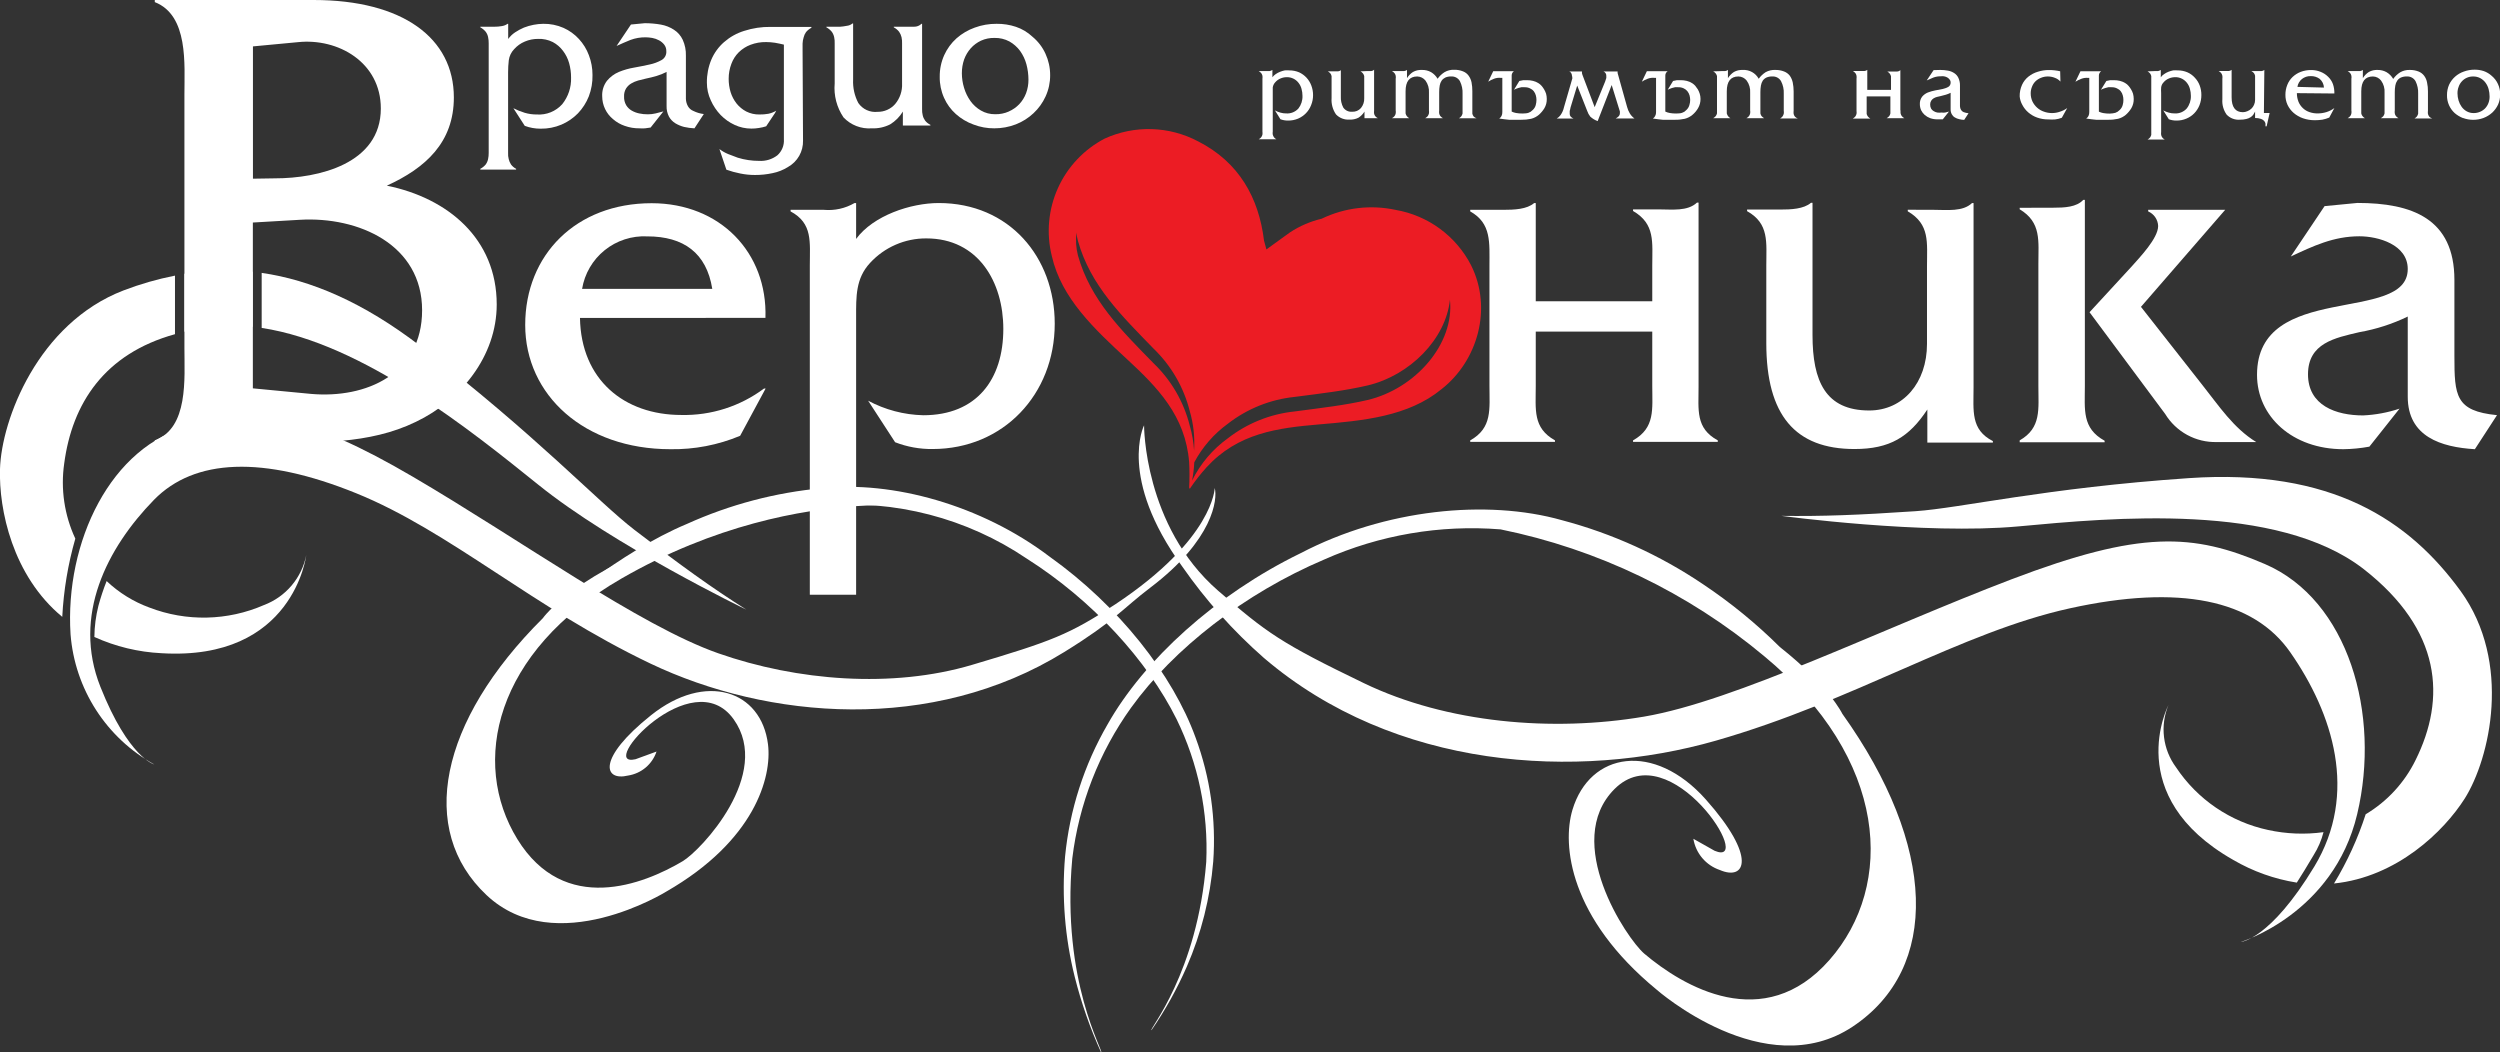 <svg width="3359" height="1414" viewBox="0 0 3359 1414" fill="none" xmlns="http://www.w3.org/2000/svg">
<rect x="0" y="0" width="3359" height="1414" fill="#333333" stroke="none"/>
<g clip-path="url(#clip0_1_346)">
<path d="M2308.02 591.695V593.71H2194.15V591.695C2224.13 574.867 2219.98 549.744 2219.98 518.341V445.579H2063.44V518.933C2063.44 550.455 2059.29 574.867 2089.27 591.695V593.71H1975.39V591.695C2005.38 574.867 2001.23 549.744 2001.23 518.341V357.411C2001.23 325.889 2004.07 300.055 1975.39 284.057V281.923H2019.48C2034.76 281.923 2051.59 281.212 2061.31 272.799H2063.44V404.813H2219.98V357.411C2219.98 325.296 2224.13 300.884 2194.15 283.464V281.331H2228.98C2246.52 281.331 2267.38 284.175 2280.06 272.206H2282.19V519.407C2282.19 550.93 2277.93 575.341 2308.02 591.695Z" fill="white"/>
<path d="M2598.59 281.923C2616.12 281.923 2637.1 284.767 2649.66 272.798H2651.67V520.592C2651.67 552.114 2647.53 577.237 2677.63 592.643V594.657H2589.58V550.218C2565.17 587.191 2539.22 603.308 2491.7 603.308C2412.07 603.308 2373.2 557.921 2373.2 461.102V357.055C2373.2 325.533 2377.35 300.41 2347.37 283.7V281.567H2391.33C2406.73 281.567 2423.44 280.856 2433.28 272.442H2435.29V450.2C2435.29 512.296 2452.83 551.521 2511.49 551.521C2556.87 551.521 2589.11 514.429 2589.11 462.05V357.884C2589.11 325.77 2593.25 301.358 2563.27 283.937V281.804L2598.59 281.923Z" fill="white"/>
<path d="M2758.56 279.079C2773.97 279.079 2790.08 278.368 2799.09 268.532H2801.22V518.814C2801.22 550.218 2797.07 575.341 2827.76 592.169V594.184H2713.65V591.695C2743.04 574.867 2738.77 549.744 2738.77 518.34V354.685C2738.77 323.874 2743.04 298.751 2713.65 281.212V279.198L2758.56 279.079ZM2807.5 419.507L2864.14 358.003C2874.57 346.153 2899.69 320.319 2899.69 303.61C2899.53 299.421 2898.18 295.364 2895.81 291.905C2893.45 288.446 2890.15 285.725 2886.3 284.056V281.923H2989.75L2876.59 412.279L2959.54 517.866C2981.22 545.122 3000.77 575.104 3031.47 593.947H2978.38C2964.55 594.292 2950.88 590.991 2938.73 584.376C2926.58 577.761 2916.39 568.065 2909.17 556.262L2807.5 419.507Z" fill="white"/>
<path d="M3325.23 603.545C3279.84 600.82 3235.05 586.718 3235.05 533.035V425.314C3214.48 435.282 3192.62 442.341 3170.11 446.289C3137.29 453.992 3101.03 460.984 3101.03 502.935C3101.03 544.885 3138.71 558.158 3175.09 558.158C3191.75 557.405 3208.22 554.334 3224.03 549.033L3183.5 600.109C3171.97 602.244 3160.27 603.394 3148.54 603.545C3080.05 603.545 3032.53 559.58 3032.53 503.646C3032.53 377.201 3235.05 435.861 3235.05 361.44C3235.05 328.614 3195.35 317.475 3170.11 317.475C3135.27 317.475 3107.9 330.629 3077.92 344.612L3123.3 276.946L3167.39 272.68C3240.74 272.68 3297.74 293.655 3297.74 376.134V478.167C3297.74 531.968 3299.16 552.233 3354.97 557.802L3325.23 603.545Z" fill="white"/>
<path d="M1632.1 655.687C1636.13 670.619 1630.32 725.25 1545.83 789.361C1508.27 817.802 1498.43 833.8 1430.06 875.988C1252.31 985.96 1031.31 966.644 873.819 891.512C716.332 816.38 604.35 713.755 478.74 662.798C353.13 611.84 261.292 616.107 207.019 671.448C143.859 736.152 96.933 827.164 134.853 922.679C172.773 1018.19 207.256 1027.08 207.256 1027.08C175.537 1009.53 148.663 984.384 129.039 953.901C109.414 923.419 97.65 888.547 94.8 852.405C86.86 728.331 148.954 598.568 255.723 572.141C347.797 549.389 410.958 556.38 555.054 640.756C699.15 725.131 859.243 840.673 965.064 877.765C1070.88 914.857 1198.86 925.167 1306.11 893.29C1413.35 861.412 1436.46 852.761 1498.79 811.758C1630.8 724.065 1632.1 655.687 1632.1 655.687Z" fill="white"/>
<path d="M1537.18 571.431C1537.18 571.431 1501.63 641.704 1588.37 761.038C1619.83 806.299 1656.68 847.565 1698.1 883.928C1873.84 1034.19 2119.02 1048.65 2305.65 995.086C2492.29 941.521 2634.14 849.68 2781.08 817.328C2928.02 784.976 3028.03 805.478 3077.33 876.581C3134.56 958.705 3168.93 1066.19 3109.44 1164.43C3049.95 1262.67 3010.73 1265.63 3010.73 1265.63C3010.73 1265.63 3135.27 1228.07 3167.15 1093.8C3199.02 959.534 3155.3 806.07 3043.08 757.839C2946.5 716.244 2875.99 712.333 2702.39 778.459C2528.79 844.584 2331.72 941.996 2208.96 962.852C2086.19 983.709 1944.11 971.74 1832.37 917.82C1720.62 863.901 1702.02 850.273 1636.48 793.509C1536.59 706.526 1537.18 571.431 1537.18 571.431Z" fill="white"/>
<path d="M2913.56 947.21C2913.56 947.21 2849.57 1069.63 3000.66 1155.42C3026.96 1170.78 3055.89 1181.11 3085.98 1185.88C3091.43 1177.35 3100.91 1162.18 3108.61 1148.9C3114.6 1139.38 3119.08 1128.99 3121.88 1118.09C3097.06 1121.51 3071.82 1120.51 3047.35 1115.13C2996.74 1104.3 2952.38 1074.1 2923.75 1030.99C2914.94 1019.1 2909.37 1005.13 2907.59 990.447C2905.8 975.761 2907.86 960.862 2913.56 947.21ZM3306.15 794.22C3237.18 699.416 3133.61 629.261 2940.93 642.415C2748.25 655.569 2634.25 682.707 2573.58 686.854C2496.32 692.069 2448.09 693.846 2393.58 693.135C2393.58 693.135 2585.91 718.969 2712.23 707.237C2838.55 695.505 3059.67 674.648 3175.8 764.593C3280.79 846.599 3286.83 938.44 3245.48 1021.39C3230.67 1051.59 3207.41 1076.82 3178.52 1094.04C3168 1126.59 3153.72 1157.81 3135.98 1187.06C3220.47 1178.41 3283.52 1117.15 3311.6 1072.94C3345.49 1019.14 3375.47 890.09 3306.15 794.22Z" fill="white"/>
<path d="M2475.35 959.06C2475.35 959.06 2457.57 921.612 2391.45 869.352C2359.85 837.958 2325.28 809.701 2288.23 784.976C2230.3 745.882 2166.21 716.799 2098.63 698.942C1997.67 670.382 1860.81 684.128 1747.76 743.144C1633.4 798.723 1536.94 886.772 1488.12 973.28C1456.57 1027.76 1437.09 1088.38 1431.01 1151.04C1426.44 1205.1 1430.8 1259.56 1443.92 1312.2C1452.69 1347.17 1464.59 1381.28 1479.47 1414.12C1484.21 1414.12 1425.55 1319.31 1440.72 1153.41C1449.62 1080.44 1476.72 1010.88 1519.53 951.12C1577 871.248 1672.63 797.064 1779.16 751.795C1853.54 718.729 1935.02 704.796 2016.16 711.266C2146.37 737.757 2267.96 796.193 2370 881.321C2537.68 1019.85 2546.21 1189.43 2458.04 1289.81C2369.88 1390.18 2261.22 1325.36 2209.19 1281.27C2185.49 1261.01 2098.52 1131.01 2169.26 1060.14C2244.63 984.775 2359.93 1166.8 2303.76 1143.1L2275.2 1126.98C2276.76 1136.54 2280.89 1145.5 2287.15 1152.89C2293.41 1160.28 2301.57 1165.83 2310.75 1168.93C2345 1183.75 2361.35 1152.1 2291.91 1074.13C2222.47 996.152 2136.08 1010.25 2112.74 1088.11C2098.63 1135.51 2108.59 1233.28 2225.9 1329.74C2225.9 1329.74 2371.3 1457.85 2489.21 1379.4C2607.12 1300.95 2602.38 1136.82 2475.35 959.06Z" fill="white"/>
<path d="M882.114 1009.78C879.325 1018.14 874.289 1025.57 867.559 1031.25C860.828 1036.94 852.663 1040.66 843.957 1042.01C811.132 1049.95 801.534 1019.38 874.767 960.956C948 902.533 1022.89 927.419 1031.9 1000.18C1037.35 1044.26 1013.89 1129.83 895.149 1197.97C895.149 1197.97 746.787 1290.16 653.764 1202.71C560.742 1115.25 589.893 969.37 729.249 830.719C729.249 830.719 773.805 766.845 935.32 713.399C1030.12 682.233 1137.6 661.968 1201.83 675.596C1302.79 696.927 1087.12 631.986 834.477 777.629C664.666 875.632 631.842 1024.59 695.121 1127.46C758.4 1230.32 864.694 1188.37 917.308 1157.08C941.719 1142.62 1038.18 1040.12 985.801 966.526C930.106 888.194 800.586 1032.53 853.911 1020.09L882.114 1009.78Z" fill="white"/>
<path fill-rule="evenodd" clip-rule="evenodd" d="M739.203 823.017C739.203 823.965 837.202 767.912 937.927 725.013C991.117 701.089 1047.74 685.692 1105.72 679.389C1202.42 671.042 1299.05 696.141 1379.46 750.492C1467.5 806.307 1541.33 886.891 1580.91 966.407C1609.99 1025.95 1623.68 1091.83 1620.72 1158.03C1608.87 1308.18 1542.87 1384.02 1547.14 1384.14C1565.6 1357.3 1581.47 1328.77 1594.54 1298.93C1614.03 1254.11 1626.04 1206.39 1630.09 1157.67C1634.16 1101.08 1626.08 1044.27 1606.39 991.057C1575.93 906.918 1503.41 814.247 1410.03 747.766C1318.43 678.322 1198.75 645.733 1104.78 655.925C1041.94 661.707 980.5 677.927 922.996 703.919C831.277 742.196 739.084 823.609 739.203 823.017Z" fill="white"/>
<path d="M247.783 127.274C247.783 86.39 253.471 20.62 207.967 2.844V0H421.267C541.071 0 609.801 51.076 609.801 130.948C609.801 191.385 571.762 225.752 519.741 249.453C601.506 266.043 667.392 320.556 667.392 409.079C667.392 478.641 619.044 538.012 558.727 566.809C495.685 597.501 424.111 594.657 356.329 594.657H207.967V591.695C253.471 574.986 247.783 508.741 247.783 467.265V127.274ZM369.483 239.617C428.022 239.617 511.683 220.064 511.683 145.761C511.683 83.546 454.092 50.957 400.293 56.645L339.858 62.334V240.091L369.483 239.617ZM417.831 529.243C492.012 535.761 567.141 502.342 567.141 416.9C567.141 328.732 481.821 290.692 402.9 295.314L339.739 298.988V521.777L417.831 529.243Z" fill="white"/>
<path d="M779.256 427.21C780.678 510.163 838.506 557.565 915.531 557.565C955.472 558.434 994.556 545.92 1026.57 522.014H1028.7L994.452 585.532C964.749 597.958 932.792 604.091 900.6 603.545C785.299 603.545 705.667 530.902 705.667 436.572C705.667 342.242 774.16 273.035 875.478 273.035C967.671 273.035 1031.31 339.516 1028.46 427.091L779.256 427.21ZM957.006 388.103C949.303 339.872 918.493 317.593 869.671 317.593C848.967 316.555 828.603 323.166 812.456 336.168C796.309 349.169 785.505 367.653 782.1 388.103H957.006Z" fill="white"/>
<path d="M1088.07 799.078V356.699C1088.07 325.177 1092.21 300.054 1062.23 284.056V281.923H1106.91C1121.27 283.245 1135.68 280.055 1148.15 272.798H1150.28V321.029C1173.27 289.626 1223.63 272.798 1261.31 272.798C1356.11 272.798 1417.14 345.56 1417.14 434.913C1417.14 529.716 1348.06 603.308 1253.02 603.308C1235.8 603.518 1218.71 600.421 1202.66 594.183L1166.4 538.367C1189.2 550.611 1214.58 557.309 1240.46 557.921C1312.39 557.921 1348.06 509.689 1348.06 441.904C1348.06 379.097 1314.52 320.318 1244.61 320.318C1230.43 320.24 1216.4 323.119 1203.4 328.771C1190.4 334.423 1178.73 342.724 1169.12 353.144C1149.57 374.12 1150.28 398.65 1150.28 425.906V799.078" fill="white"/>
<path fill-rule="evenodd" clip-rule="evenodd" d="M1976.46 356.226C1966.47 336.882 1952.13 320.117 1934.57 307.246C1917.02 294.375 1896.71 285.748 1875.26 282.042C1841.69 274.784 1806.65 278.955 1775.72 293.892C1760.58 297.48 1746.18 303.697 1733.18 312.26L1727.26 316.526C1718.01 323.163 1709.24 329.68 1701.54 335.132C1701.54 335.132 1700.12 330.273 1698.34 323.281C1691.35 265.806 1664.81 217.93 1609.82 189.963C1590.59 179.768 1569.27 174.125 1547.52 173.467C1525.76 172.81 1504.14 177.156 1484.33 186.171C1456.48 200.675 1434.32 224.134 1421.42 252.769C1408.52 281.404 1405.64 313.546 1413.23 344.02C1426.03 400.902 1471.06 442.616 1513.96 482.315C1554.96 520.236 1592.88 558.632 1597.74 621.203C1598.33 632.413 1598.33 643.647 1597.74 654.858C1597.74 656.754 1598.92 657.228 1599.87 654.858C1606.26 645.513 1613.26 636.605 1620.84 628.194C1663.03 581.859 1716.59 574.986 1772.29 570.245C1830.47 565.268 1891.85 559.935 1936.88 522.843C1985.23 485.04 2005.73 414.53 1976.46 356.226ZM1598.56 571.904C1590.58 540.019 1573.79 511.024 1550.1 488.24C1507.08 444.275 1465.13 403.272 1448.31 343.19C1445.76 333.169 1445.08 322.765 1446.29 312.497C1446.65 316.26 1447.33 319.986 1448.31 323.637C1465.13 383.837 1507.56 424.721 1550.1 468.568C1573.74 491.436 1590.53 520.454 1598.56 552.351C1603.58 569.575 1605.54 587.542 1604.37 605.441C1603.68 594.082 1601.73 582.835 1598.56 571.904ZM1837.58 537.42C1806.53 544.648 1774.89 548.085 1739.58 552.825C1706.8 556.203 1675.64 568.727 1649.64 588.969C1629.23 603.668 1612.75 623.162 1601.65 645.733C1603.26 637.644 1604.25 629.443 1604.61 621.203C1615.51 600.76 1630.91 583.054 1649.64 569.416C1675.64 549.174 1706.8 536.649 1739.58 533.272C1775.13 528.65 1806.53 525.095 1837.58 517.866C1894.46 504.357 1942.69 455.414 1948.14 402.68C1954.42 462.525 1901.33 522.251 1837.58 537.42Z" fill="#EC1C24"/>
<path d="M664.429 35.907C667.687 35.936 670.94 35.658 674.146 35.078C676.962 34.691 679.644 33.634 681.967 31.997H682.797V52.38C685.335 48.9 688.463 45.891 692.04 43.492C695.785 41 699.752 38.858 703.89 37.092C708.145 35.416 712.549 34.147 717.043 33.3C721.261 32.48 725.544 32.044 729.841 31.997C739.213 31.829 748.51 33.689 757.096 37.448C764.959 40.952 772.017 46.034 777.834 52.38C783.677 58.705 788.225 66.112 791.224 74.184C794.483 82.694 796.13 91.736 796.083 100.848C796.297 110.64 794.606 120.379 791.106 129.526C787.746 137.973 782.798 145.696 776.53 152.279C770.209 158.739 762.68 163.892 754.371 167.448C745.524 171.172 736.003 173.028 726.405 172.899C719.124 172.933 711.897 171.648 705.075 169.107L689.788 145.406C694.688 147.915 699.804 149.977 705.075 151.568C710.309 153.095 715.738 153.854 721.191 153.82C727.579 154.276 733.986 153.264 739.922 150.861C745.859 148.457 751.166 144.727 755.437 139.955C763.492 129.892 767.693 117.286 767.287 104.403C767.331 97.796 766.453 91.215 764.68 84.85C763.023 78.891 760.248 73.301 756.504 68.378C752.855 63.459 748.16 59.411 742.758 56.527C736.594 53.429 729.741 51.961 722.85 52.261C716.784 52.239 710.777 53.448 705.193 55.816C699.653 58.11 694.709 61.636 690.736 66.126C686.888 70.16 684.402 75.3 683.626 80.821C682.998 86.21 682.681 91.63 682.678 97.056V195.889C682.678 199.326 682.678 202.525 682.678 205.488C682.512 208.28 682.792 211.08 683.508 213.783C684.112 216.352 685.154 218.797 686.589 221.012C688.415 223.438 690.764 225.423 693.462 226.819V227.885H645.351V226.819C648.119 225.378 650.575 223.405 652.579 221.012C654.145 218.856 655.235 216.392 655.779 213.783C656.371 211.059 656.649 208.276 656.608 205.488C656.608 202.525 656.608 199.326 656.608 195.889V67.667C656.608 64.23 656.608 61.149 656.608 58.068C656.643 55.28 656.365 52.498 655.779 49.773C655.259 47.192 654.166 44.762 652.579 42.662C650.587 40.227 648.129 38.213 645.351 36.737V35.907H664.429Z" fill="white"/>
<path d="M933.069 172.425C928.361 172.209 923.681 171.575 919.086 170.529C914.913 169.461 910.92 167.784 907.236 165.552C903.719 163.356 900.822 160.296 898.822 156.664C896.549 152.278 895.447 147.38 895.623 142.443V96.582C891.358 98.854 886.871 100.68 882.232 102.033C877.374 103.455 872.634 104.64 867.894 105.588L857.347 108.195C854.065 109.125 850.918 110.48 847.986 112.224C845.196 113.905 842.842 116.219 841.113 118.979C839.224 122.205 838.318 125.911 838.506 129.645C838.311 133.747 839.298 137.819 841.35 141.377C843.134 144.308 845.618 146.751 848.578 148.487C851.741 150.334 855.183 151.655 858.769 152.398C862.662 153.241 866.637 153.638 870.619 153.583C874.051 153.591 877.472 153.193 880.81 152.398L891.357 149.672L874.174 171.358L866.709 172.425C864.263 172.594 861.808 172.594 859.362 172.425C852.541 172.531 845.757 171.407 839.335 169.107C833.581 167.159 828.266 164.099 823.693 160.1C819.159 156.395 815.501 151.732 812.981 146.446C810.461 141.16 809.142 135.382 809.118 129.526C808.682 121.995 810.952 114.556 815.517 108.551C819.794 103.396 825.237 99.334 831.396 96.7C838.106 93.956 845.101 91.969 852.252 90.775C859.717 89.472 866.59 88.049 872.989 86.627C878.551 85.465 883.905 83.467 888.868 80.702C890.95 79.538 892.657 77.805 893.79 75.707C894.923 73.608 895.436 71.231 895.267 68.852C895.385 65.648 894.379 62.504 892.423 59.964C890.521 57.563 888.14 55.586 885.432 54.157C882.577 52.619 879.498 51.539 876.307 50.957C873.408 50.474 870.477 50.196 867.538 50.128C860.543 50.031 853.592 51.237 847.038 53.683C840.876 56.053 835.188 58.779 828.433 61.741L847.749 32.945L866.353 31.167C873.623 31.163 880.88 31.798 888.039 33.063C894.245 34.173 900.167 36.51 905.458 39.936C910.609 43.225 914.719 47.91 917.308 53.446C920.372 60.211 921.832 67.592 921.574 75.014V118.387C921.574 124.075 921.574 128.934 921.574 132.844C921.676 136.385 922.653 139.846 924.418 142.917C926.065 145.727 928.612 147.898 931.647 149.079C936.035 151.254 940.765 152.657 945.63 153.227L933.069 172.425Z" fill="white"/>
<path d="M1078.94 188.778C1079.15 195.978 1077.38 203.098 1073.83 209.365C1070.28 215.631 1065.08 220.807 1058.8 224.33C1052.46 228.349 1045.42 231.162 1038.06 232.625C1030.27 234.316 1022.33 235.151 1014.36 235.114C1007.71 235.125 1001.08 234.45 994.57 233.099C988.252 231.859 982.034 230.156 975.966 228.003L966.604 200.273C970.242 203.034 974.226 205.305 978.454 207.028L991.252 211.887C1000.54 214.735 1010.21 216.173 1019.93 216.153C1028.74 216.702 1037.45 214.051 1044.46 208.687C1047.46 206.018 1049.81 202.698 1051.33 198.98C1052.85 195.262 1053.5 191.245 1053.23 187.238V59.963C1049.32 59.015 1045.41 58.186 1041.38 57.475C1037.46 56.865 1033.5 56.548 1029.53 56.527C1022.29 56.378 1015.09 57.626 1008.32 60.2C1002.42 62.434 997.057 65.863 992.556 70.273C988.197 74.633 984.841 79.89 982.72 85.679C980.267 92.111 979.021 98.941 979.047 105.825C979.016 111.925 979.895 117.996 981.654 123.838C983.358 129.334 986.048 134.474 989.593 139.006C993.141 143.468 997.581 147.141 1002.63 149.79C1008.17 152.577 1014.32 153.961 1020.52 153.819C1024.49 153.879 1028.46 153.561 1032.37 152.871C1036.09 152.088 1039.66 150.686 1042.92 148.724L1041.26 151.923L1029.41 169.699C1026.24 170.712 1022.99 171.465 1019.69 171.951C1016.33 172.52 1012.92 172.798 1009.5 172.78C1001.81 172.767 994.218 171.111 987.223 167.921C980.132 164.665 973.704 160.125 968.263 154.53C962.727 148.752 958.236 142.056 954.991 134.74C951.532 127.319 949.752 119.227 949.777 111.039C949.648 100.474 951.663 89.992 955.702 80.228C959.569 71.133 965.444 63.03 972.885 56.527C980.744 49.682 989.946 44.556 999.903 41.477C1011.38 37.774 1023.39 35.972 1035.45 36.144H1090.2V37.329C1087.43 38.77 1084.98 40.743 1082.97 43.136C1081.45 45.276 1080.37 47.691 1079.77 50.246C1078.94 52.897 1078.46 55.646 1078.35 58.423C1078.35 61.504 1078.35 64.585 1078.35 68.022L1078.94 188.778Z" fill="white"/>
<path d="M1216.28 35.907H1228.13C1229.97 35.947 1231.79 35.621 1233.5 34.95C1235.21 34.279 1236.77 33.275 1238.09 31.996H1238.92V137.11C1238.92 140.547 1238.92 143.628 1238.92 146.591C1238.82 149.381 1239.1 152.171 1239.75 154.886C1240.32 157.449 1241.41 159.868 1242.95 161.996C1244.84 164.419 1247.28 166.367 1250.06 167.685V168.633H1213.08V149.909C1208.85 156.916 1203 162.808 1196.02 167.092C1188.4 170.961 1179.91 172.798 1171.37 172.425C1164.34 172.961 1157.27 171.919 1150.69 169.377C1144.11 166.835 1138.18 162.856 1133.33 157.73C1124.26 144.336 1120.07 128.224 1121.48 112.106V67.903C1121.48 64.585 1121.48 61.386 1121.48 58.423C1121.62 55.56 1121.38 52.691 1120.77 49.891C1120.22 47.284 1119.13 44.822 1117.57 42.662C1115.58 40.227 1113.12 38.212 1110.34 36.737V35.907H1128.95C1131.86 35.704 1134.75 35.308 1137.6 34.722C1140.47 34.458 1143.19 33.344 1145.42 31.523H1146.25V106.891C1145.72 117.835 1148.13 128.721 1153.24 138.414C1156.08 142.536 1159.98 145.814 1164.52 147.901C1169.07 149.987 1174.1 150.804 1179.07 150.264C1183.55 150.335 1188 149.428 1192.09 147.607C1196.18 145.785 1199.83 143.093 1202.77 139.717C1209.19 132.035 1212.49 122.223 1212.02 112.224V68.259C1212.02 64.822 1212.02 61.623 1212.02 58.542C1212.15 55.679 1211.92 52.81 1211.31 50.009C1210.69 47.425 1209.61 44.975 1208.11 42.78C1206.16 40.268 1203.7 38.207 1200.88 36.737V35.907H1216.28Z" fill="white"/>
<path d="M1308 167.329C1299.27 164.193 1291.22 159.405 1284.3 153.227C1277.51 147.179 1272.09 139.743 1268.42 131.422C1264.45 122.518 1262.46 112.85 1262.62 103.099C1262.5 93.097 1264.56 83.189 1268.66 74.065C1272.55 65.442 1278.2 57.731 1285.25 51.431C1292.4 45.145 1300.69 40.279 1309.66 37.092C1319.07 33.632 1329.03 31.905 1339.05 31.996C1347.86 31.889 1356.63 33.251 1365 36.025C1373.25 38.811 1380.81 43.337 1387.16 49.298C1394.67 55.489 1400.67 63.311 1404.7 72.169C1408.84 81.161 1410.99 90.946 1410.98 100.847C1411.07 110.783 1408.97 120.617 1404.82 129.644C1400.94 138.143 1395.42 145.794 1388.58 152.16C1381.71 158.609 1373.67 163.678 1364.88 167.092C1355.66 170.646 1345.85 172.454 1335.97 172.424C1326.41 172.495 1316.92 170.767 1308 167.329ZM1355.4 149.79C1360.71 147.474 1365.5 144.131 1369.5 139.954C1373.48 135.699 1376.58 130.707 1378.63 125.259C1380.81 119.385 1381.9 113.158 1381.83 106.891C1381.8 99.969 1380.89 93.078 1379.1 86.39C1377.36 79.925 1374.47 73.825 1370.57 68.377C1366.73 63.191 1361.85 58.871 1356.23 55.697C1350.04 52.4 1343.1 50.767 1336.09 50.957C1329.89 50.831 1323.73 52.086 1318.08 54.63C1312.86 57.081 1308.19 60.546 1304.33 64.822C1300.47 69.209 1297.46 74.271 1295.44 79.754C1293.37 85.737 1292.33 92.028 1292.36 98.359C1292.37 105.027 1293.37 111.657 1295.32 118.031C1297.19 124.399 1300.12 130.407 1303.97 135.806C1307.68 140.978 1312.45 145.301 1317.96 148.486C1323.82 151.884 1330.5 153.605 1337.27 153.464C1343.55 153.605 1349.79 152.35 1355.52 149.79H1355.4Z" fill="white"/>
<path d="M86.268 622.743C96.933 542.16 140.186 475.323 235.104 449.015V370.328C211.51 374.976 188.357 381.637 165.9 390.237C51.074 434.439 2.015 563.847 5.52552e-05 630.091C-1.659 684.485 16.709 773.482 83.661 828.823C85.486 793.232 91.37 757.965 101.199 723.71C86.506 692.223 81.317 657.135 86.268 622.743Z" fill="white"/>
<path d="M339.502 439.061V365.114C308.946 361.896 278.095 362.813 247.783 367.839V445.697C263.051 442.292 278.53 439.916 294.117 438.587C309.227 437.325 324.422 437.483 339.502 439.061Z" fill="white"/>
<path d="M354.67 812.943C305.755 834.267 250.408 835.459 200.62 816.262C179.278 808.447 159.76 796.349 143.266 780.71C138.955 791.549 135.276 802.628 132.246 813.892C128.778 827.611 126.948 841.692 126.795 855.842C155.209 868.737 185.807 876.136 216.973 877.647C394.723 888.431 411.55 745.633 411.55 745.633C408.577 760.764 401.792 774.887 391.839 786.665C381.886 798.443 369.093 807.488 354.67 812.943Z" fill="white"/>
<path d="M852.489 711.977C802.956 673.819 721.428 585.533 564.889 465.013C487.627 405.761 417.238 376.135 351.589 366.654V440.601C488.338 461.34 634.33 579.845 722.85 650.947C823.812 732.597 1002.75 819.106 1002.75 819.106C955.465 789.124 915.412 760.209 852.489 711.977Z" fill="white"/>
<path d="M1701.19 95.515C1702.72 95.637 1704.27 95.637 1705.81 95.515C1707.16 95.243 1708.44 94.72 1709.6 93.975V103.811C1710.83 102.127 1712.35 100.681 1714.1 99.544C1715.91 98.287 1717.86 97.252 1719.91 96.463C1721.94 95.653 1724.05 95.019 1726.19 94.567C1728.24 94.409 1730.3 94.409 1732.35 94.567C1736.87 94.538 1741.34 95.425 1745.5 97.174C1749.26 98.909 1752.65 101.365 1755.46 104.403C1758.24 107.437 1760.41 110.977 1761.86 114.831C1763.43 118.915 1764.23 123.254 1764.23 127.63C1764.28 132.301 1763.39 136.936 1761.62 141.258C1760.06 145.332 1757.68 149.043 1754.63 152.161C1751.62 155.238 1748.04 157.694 1744.08 159.389C1739.8 161.173 1735.21 162.06 1730.57 161.996C1727.1 162.035 1723.64 161.432 1720.38 160.219L1713.04 148.368C1715.37 149.626 1717.83 150.62 1720.38 151.331C1722.89 152.05 1725.48 152.409 1728.08 152.398C1731.15 152.615 1734.23 152.13 1737.09 150.98C1739.94 149.83 1742.49 148.045 1744.56 145.761C1748.33 140.895 1750.26 134.85 1750.01 128.697C1750.01 125.531 1749.57 122.38 1748.7 119.335C1747.96 116.447 1746.63 113.744 1744.79 111.395C1742.94 108.949 1740.54 106.976 1737.78 105.637C1735.02 104.298 1731.98 103.632 1728.91 103.692C1725.98 103.688 1723.07 104.293 1720.38 105.47C1717.74 106.588 1715.4 108.29 1713.51 110.447C1711.67 112.368 1710.47 114.81 1710.07 117.439C1710.07 119.927 1710.07 122.534 1710.07 125.26V176.928C1709.83 178.22 1709.83 179.547 1710.07 180.839C1710.4 182.059 1710.92 183.219 1711.61 184.275C1712.44 185.511 1713.58 186.495 1714.93 187.119H1691.23C1692.57 186.427 1693.74 185.458 1694.67 184.275C1695.42 183.251 1695.94 182.08 1696.21 180.839C1696.39 179.542 1696.39 178.225 1696.21 176.928V105.825C1696.39 104.489 1696.39 103.133 1696.21 101.796C1695.92 100.563 1695.4 99.396 1694.67 98.359C1693.68 97.241 1692.52 96.281 1691.23 95.515H1701.19Z" fill="white"/>
<path d="M1836.04 95.515H1841.49C1842.37 95.541 1843.24 95.386 1844.06 95.06C1844.87 94.734 1845.61 94.244 1846.23 93.619V144.102C1846.23 145.761 1846.23 147.183 1846.23 148.605C1846.05 149.942 1846.05 151.298 1846.23 152.635C1846.47 153.884 1847 155.061 1847.77 156.071C1848.71 157.21 1849.88 158.139 1851.21 158.797H1833.31V149.909C1831.28 153.282 1828.48 156.125 1825.14 158.204C1821.47 160.046 1817.39 160.903 1813.29 160.693C1809.92 160.948 1806.53 160.453 1803.38 159.244C1800.22 158.035 1797.37 156.142 1795.04 153.701C1790.62 147.284 1788.53 139.548 1789.11 131.778V110.921C1789.11 109.262 1789.11 107.721 1789.11 106.299C1789.24 104.959 1789.24 103.61 1789.11 102.27C1788.85 100.992 1788.32 99.783 1787.57 98.715C1786.58 97.596 1785.42 96.637 1784.14 95.871H1793.02C1794.6 95.993 1796.19 95.993 1797.76 95.871C1799.15 95.733 1800.47 95.198 1801.56 94.33V129.526C1801.28 134.751 1802.43 139.952 1804.87 144.576C1806.19 146.459 1807.98 147.963 1810.06 148.94C1812.14 149.918 1814.43 150.333 1816.72 150.146C1818.95 150.268 1821.17 149.884 1823.22 149.022C1825.27 148.159 1827.1 146.842 1828.57 145.169C1831.62 141.436 1833.18 136.709 1832.96 131.896V111.039C1832.96 109.38 1832.96 107.84 1832.96 106.418C1833.09 105.038 1833.09 103.65 1832.96 102.27C1832.67 101.037 1832.14 99.871 1831.42 98.833C1830.47 97.634 1829.31 96.628 1827.98 95.871L1836.04 95.515Z" fill="white"/>
<path d="M1881.9 95.515C1883.4 95.637 1884.9 95.637 1886.4 95.515C1887.86 95.383 1889.26 94.85 1890.43 93.974V104.995C1892.45 101.654 1895.21 98.817 1898.49 96.7C1902.1 94.698 1906.21 93.754 1910.34 93.974C1914.68 93.803 1918.98 94.828 1922.78 96.937C1926.42 99.098 1929.44 102.159 1931.55 105.825C1934.06 102.276 1937.24 99.256 1940.91 96.937C1944.82 94.659 1949.3 93.549 1953.83 93.737C1957.88 93.643 1961.91 94.369 1965.68 95.871C1968.66 97.008 1971.25 98.984 1973.14 101.559C1975.14 104.269 1976.51 107.384 1977.17 110.684C1977.92 114.589 1978.27 118.558 1978.24 122.534V148.487C1978.12 149.946 1978.12 151.412 1978.24 152.871C1978.59 154.2 1979.19 155.448 1980.02 156.545C1981.13 157.615 1982.46 158.424 1983.93 158.915H1960.23C1961.5 158.181 1962.62 157.216 1963.54 156.071C1964.25 154.978 1964.77 153.777 1965.09 152.516C1965.21 151.176 1965.21 149.827 1965.09 148.487C1965.09 147.065 1965.09 145.524 1965.09 143.983V125.971C1965.37 120.111 1964.14 114.277 1961.53 109.024C1960.35 106.965 1958.61 105.282 1956.51 104.17C1954.42 103.059 1952.05 102.564 1949.68 102.744C1947.04 102.655 1944.41 103.14 1941.98 104.166C1940 105.108 1938.28 106.534 1937 108.313C1935.66 110.31 1934.77 112.575 1934.39 114.95C1933.9 117.846 1933.66 120.781 1933.68 123.719V148.368C1933.5 149.705 1933.5 151.06 1933.68 152.397C1933.95 153.675 1934.47 154.884 1935.22 155.953C1936.22 157.071 1937.38 158.03 1938.66 158.797H1914.96C1916.24 158.03 1917.4 157.071 1918.4 155.953C1919.1 154.86 1919.62 153.659 1919.94 152.397C1920.12 151.06 1920.12 149.705 1919.94 148.368V124.667C1920.36 118.842 1918.73 113.054 1915.32 108.313C1913.99 106.614 1912.3 105.231 1910.38 104.268C1908.45 103.304 1906.33 102.783 1904.18 102.744C1893.75 102.744 1888.53 109.38 1888.53 122.653V143.865C1888.53 145.406 1888.53 146.946 1888.53 148.368C1888.41 149.708 1888.41 151.057 1888.53 152.397C1888.82 153.63 1889.35 154.797 1890.07 155.834C1890.95 157.051 1892.08 158.062 1893.39 158.797H1870.29C1871.59 158.063 1872.76 157.1 1873.72 155.953C1874.52 154.913 1875.05 153.691 1875.26 152.397C1875.49 151.064 1875.49 149.701 1875.26 148.368V105.825C1875.51 104.493 1875.51 103.128 1875.26 101.796C1875.02 100.546 1874.5 99.369 1873.72 98.359C1872.76 97.212 1871.59 96.248 1870.29 95.515H1881.9Z" fill="white"/>
<path d="M2050.05 152.279C2051.26 152.18 2052.45 151.941 2053.6 151.568C2054.65 151.215 2055.64 150.738 2056.57 150.146C2057.66 149.353 2058.69 148.481 2059.65 147.539C2061.48 145.795 2062.79 143.581 2063.44 141.14C2064.04 138.896 2064.36 136.588 2064.39 134.266C2064.4 132.222 2064.12 130.187 2063.56 128.223C2063.02 126.208 2062.09 124.317 2060.83 122.653C2059.49 120.945 2057.74 119.6 2055.74 118.742C2053.45 117.64 2050.93 117.111 2048.39 117.202C2046.97 117.085 2045.54 117.085 2044.12 117.202L2039.86 118.268C2038.64 118.611 2037.45 119.047 2036.3 119.572L2034.17 120.638L2041.4 108.788L2046.73 107.721H2051.47C2054.27 107.679 2057.05 107.998 2059.77 108.669C2062.42 109.298 2064.95 110.381 2067.23 111.869C2068.64 112.757 2069.91 113.833 2071.02 115.069C2073.82 118.205 2075.96 121.873 2077.3 125.853C2077.93 128.131 2078.24 130.482 2078.25 132.844C2078.37 137.247 2077.27 141.597 2075.05 145.406C2073.05 148.678 2070.58 151.634 2067.71 154.175C2064.66 156.79 2061.05 158.657 2057.16 159.626C2052.76 160.582 2048.27 161.019 2043.77 160.93H2039.74H2034.05H2027.53L2021.25 160.219L2014.38 159.271C2015.68 158.397 2016.73 157.216 2017.46 155.834C2018.23 154.163 2018.59 152.338 2018.53 150.502V104.64H2016.75C2013.67 104.271 2010.54 104.636 2007.63 105.707C2004.79 106.737 2002.09 108.089 1999.57 109.736L2006.32 95.634H2034.17C2033.22 96.275 2032.44 97.14 2031.9 98.153C2031.37 99.165 2031.09 100.294 2031.09 101.441V149.909C2032.93 150.806 2034.88 151.444 2036.9 151.805C2039.79 152.313 2042.73 152.552 2045.66 152.516L2050.05 152.279Z" fill="white"/>
<path d="M2112.02 101.322C2111.99 100.229 2111.66 99.166 2111.08 98.241C2110.8 97.697 2110.42 97.216 2109.95 96.828C2109.48 96.441 2108.94 96.155 2108.35 95.989H2125.53C2125.53 96.937 2125.53 97.767 2125.53 98.359C2125.68 99.085 2125.87 99.798 2126.13 100.493L2142.6 143.984L2156.7 109.499C2157.32 107.957 2157.84 106.373 2158.24 104.759C2158.34 103.774 2158.34 102.781 2158.24 101.796C2158.29 100.538 2157.94 99.297 2157.23 98.253C2156.53 97.209 2155.51 96.416 2154.33 95.989H2173.41V97.056C2173.35 97.409 2173.35 97.769 2173.41 98.122L2186.21 143.865C2187 146.82 2188.19 149.651 2189.76 152.279C2191.36 154.979 2193.5 157.319 2196.04 159.152H2170.92C2172.45 158.34 2173.85 157.301 2175.07 156.071C2176 154.982 2176.5 153.593 2176.49 152.161C2176.6 151.375 2176.6 150.576 2176.49 149.79L2165.47 114.239L2146.63 162.708C2142.93 161.392 2139.54 159.335 2136.67 156.664C2134.86 154.355 2133.45 151.748 2132.53 148.961L2119.13 114.95L2110.13 144.576C2110.13 145.88 2109.42 147.42 2109.06 149.079C2108.93 150.38 2108.93 151.69 2109.06 152.99C2109.03 154.277 2109.45 155.533 2110.25 156.545C2111.33 157.737 2112.67 158.669 2114.16 159.271H2091.64C2093.65 158.112 2095.39 156.536 2096.74 154.649C2098.98 151.484 2100.55 147.895 2101.36 144.102L2112.62 105.233C2112.58 103.91 2112.38 102.598 2112.02 101.322Z" fill="white"/>
<path d="M2256.59 152.279C2257.77 152.193 2258.92 151.954 2260.03 151.568C2261.11 151.216 2262.14 150.738 2263.11 150.146C2263.94 149.435 2265.01 148.605 2266.07 147.539C2267.9 145.795 2269.21 143.581 2269.87 141.14C2270.56 138.914 2270.92 136.597 2270.93 134.266C2270.89 132.227 2270.61 130.199 2270.1 128.223C2269.52 126.203 2268.55 124.312 2267.26 122.653C2265.93 120.974 2264.23 119.633 2262.28 118.742C2259.96 117.63 2257.39 117.101 2254.82 117.202H2250.55C2249.15 117.487 2247.77 117.843 2246.4 118.268C2245.18 118.592 2243.99 119.028 2242.85 119.572L2240.72 120.638L2247.94 108.788L2253.16 107.721H2257.9C2260.73 107.678 2263.56 107.997 2266.31 108.669C2268.96 109.314 2271.48 110.395 2273.78 111.869C2275.16 112.788 2276.43 113.861 2277.57 115.069C2278.84 116.625 2280.02 118.247 2281.12 119.927C2282.21 121.802 2283.08 123.789 2283.73 125.853C2284.45 128.113 2284.81 130.472 2284.8 132.844C2284.88 137.259 2283.73 141.609 2281.48 145.406C2279.55 148.731 2277.07 151.698 2274.13 154.175C2271.09 156.79 2267.48 158.657 2263.59 159.626C2259.19 160.588 2254.69 161.026 2250.2 160.93H2246.29H2240.6H2234.08L2227.8 160.219L2220.81 159.271C2222.13 158.43 2223.2 157.241 2223.89 155.834C2224.78 154.204 2225.19 152.355 2225.07 150.502V104.64H2223.3C2220.17 104.261 2217.01 104.626 2214.05 105.707C2211.22 106.737 2208.52 108.089 2206 109.736L2212.75 95.634H2240.72C2239.74 96.253 2238.93 97.111 2238.37 98.126C2237.81 99.141 2237.52 100.281 2237.52 101.441V149.909C2239.4 150.799 2241.39 151.436 2243.44 151.805C2246.3 152.317 2249.19 152.555 2252.09 152.516L2256.59 152.279Z" fill="white"/>
<path d="M2313.12 95.515C2314.66 95.633 2316.2 95.633 2317.74 95.515C2319.16 95.38 2320.52 94.846 2321.65 93.975V104.996C2323.71 101.681 2326.46 98.851 2329.71 96.7C2333.33 94.699 2337.43 93.754 2341.56 93.975C2345.89 93.712 2350.21 94.686 2354 96.785C2357.8 98.883 2360.93 102.019 2363.01 105.825C2365.55 102.303 2368.72 99.289 2372.37 96.937C2376.36 94.762 2380.87 93.736 2385.4 93.975C2389.46 93.88 2393.49 94.606 2397.25 96.108C2400.25 97.277 2402.88 99.244 2404.84 101.796C2406.74 104.543 2408.07 107.646 2408.75 110.921C2409.54 114.822 2409.93 118.792 2409.93 122.771V148.724C2409.75 150.18 2409.75 151.653 2409.93 153.109C2410.23 154.454 2410.84 155.712 2411.71 156.782C2412.76 157.875 2414.06 158.689 2415.5 159.152H2391.8C2393.08 158.418 2394.2 157.454 2395.12 156.308C2395.83 155.216 2396.35 154.015 2396.66 152.753C2396.89 151.42 2396.89 150.057 2396.66 148.724V125.971C2396.97 120.095 2395.7 114.244 2392.99 109.025C2391.81 106.965 2390.07 105.282 2387.97 104.17C2385.87 103.059 2383.51 102.564 2381.14 102.744C2378.5 102.655 2375.87 103.14 2373.44 104.166C2371.45 105.108 2369.74 106.534 2368.46 108.314C2367.21 110.345 2366.36 112.598 2365.97 114.95C2365.47 117.846 2365.24 120.781 2365.26 123.719V143.865C2365.26 145.406 2365.26 146.946 2365.26 148.368C2365.14 149.709 2365.14 151.057 2365.26 152.398C2365.53 153.675 2366.05 154.885 2366.8 155.953C2367.82 157.043 2368.97 157.999 2370.24 158.797H2346.54C2347.84 158.064 2349.01 157.1 2349.97 155.953C2350.72 154.885 2351.25 153.675 2351.51 152.398C2351.74 151.064 2351.74 149.702 2351.51 148.368V124.667C2351.94 118.843 2350.3 113.054 2346.89 108.314C2345.58 106.601 2343.89 105.21 2341.96 104.245C2340.03 103.28 2337.91 102.766 2335.75 102.744C2325.32 102.744 2320.11 109.38 2320.11 122.653V143.865C2320.11 145.406 2320.11 146.946 2320.11 148.368C2319.99 149.709 2319.99 151.057 2320.11 152.398C2320.45 153.613 2320.97 154.771 2321.65 155.834C2322.53 157.051 2323.66 158.062 2324.97 158.797H2301.86C2303.17 158.064 2304.33 157.1 2305.3 155.953C2306.08 154.891 2306.65 153.682 2306.96 152.398C2307.08 151.057 2307.08 149.709 2306.96 148.368C2306.96 146.946 2306.96 145.406 2306.96 143.865V110.802C2306.96 109.143 2306.96 107.603 2306.96 106.181C2307.09 104.841 2307.09 103.491 2306.96 102.151C2306.63 100.912 2306.06 99.746 2305.3 98.715C2304.33 97.567 2303.17 96.604 2301.86 95.871L2313.12 95.515Z" fill="white"/>
<path d="M2553.67 148.486C2553.44 149.819 2553.44 151.182 2553.67 152.515C2553.96 153.749 2554.49 154.915 2555.22 155.952C2556.18 157.099 2557.34 158.063 2558.65 158.796H2534.95C2536.24 158.03 2537.4 157.071 2538.39 155.952C2539.14 154.884 2539.66 153.674 2539.93 152.397C2540.05 151.057 2540.05 149.708 2539.93 148.368C2539.93 146.946 2539.93 145.405 2539.93 143.865V129.525H2508.05V144.576C2508.05 146.116 2508.05 147.657 2508.05 149.079C2507.93 150.419 2507.93 151.768 2508.05 153.108C2508.38 154.348 2508.95 155.514 2509.71 156.545C2510.66 157.663 2511.78 158.624 2513.03 159.389H2489.33C2490.64 158.655 2491.8 157.692 2492.77 156.545C2493.55 155.483 2494.12 154.274 2494.42 152.989C2494.61 151.652 2494.61 150.297 2494.42 148.96V105.824C2494.61 104.488 2494.61 103.132 2494.42 101.795C2494.21 100.501 2493.68 99.28 2492.88 98.24C2491.94 97.121 2490.82 96.161 2489.57 95.396H2500.35C2501.93 95.518 2503.51 95.518 2505.09 95.396C2506.49 95.303 2507.82 94.763 2508.88 93.856V120.756H2540.76V111.276C2540.76 109.617 2540.76 108.076 2540.76 106.654C2540.89 105.274 2540.89 103.886 2540.76 102.506C2540.47 101.273 2539.94 100.107 2539.22 99.07C2538.27 97.87 2537.11 96.864 2535.78 96.107H2548.46C2549.36 96.136 2550.25 95.982 2551.08 95.656C2551.92 95.331 2552.68 94.839 2553.32 94.211V148.486H2553.67Z" fill="white"/>
<path d="M2639.11 161.048C2636.83 161.024 2634.56 160.706 2632.36 160.1C2630.26 159.674 2628.25 158.871 2626.43 157.73C2624.72 156.708 2623.33 155.231 2622.4 153.464C2621.29 151.395 2620.75 149.059 2620.86 146.709V124.667C2618.78 125.749 2616.6 126.623 2614.35 127.274C2612.13 127.985 2609.88 128.578 2607.59 129.052L2602.5 130.237C2600.91 130.651 2599.4 131.29 2597.99 132.133C2596.64 132.955 2595.5 134.094 2594.68 135.451C2593.76 136.988 2593.3 138.758 2593.37 140.547C2593.32 142.447 2593.77 144.326 2594.68 145.998C2595.51 147.386 2596.7 148.531 2598.11 149.316C2599.59 150.261 2601.24 150.905 2602.97 151.212C2604.86 151.452 2606.77 151.452 2608.66 151.212C2610.27 151.43 2611.9 151.43 2613.52 151.212L2618.61 149.909L2610.32 160.337H2606.76C2605.58 160.447 2604.39 160.447 2603.21 160.337C2599.9 160.395 2596.61 159.873 2593.49 158.797C2590.75 157.806 2588.22 156.32 2586.02 154.412C2584.01 152.606 2582.37 150.434 2581.17 148.013C2580.08 145.463 2579.52 142.724 2579.51 139.954C2579.33 136.34 2580.42 132.778 2582.59 129.882C2584.64 127.449 2587.24 125.54 2590.17 124.312C2593.4 123.084 2596.73 122.132 2600.13 121.468L2610.2 119.572C2612.85 118.994 2615.4 118.036 2617.78 116.728C2618.76 116.139 2619.55 115.301 2620.09 114.301C2620.64 113.302 2620.9 112.176 2620.86 111.039C2620.94 109.489 2620.44 107.965 2619.44 106.773C2618.57 105.583 2617.43 104.609 2616.12 103.929C2614.75 103.209 2613.27 102.729 2611.74 102.507C2610.36 102.351 2608.97 102.351 2607.59 102.507C2604.24 102.469 2600.91 103.031 2597.76 104.166C2594.79 105.351 2591.71 106.655 2588.75 108.077L2597.99 94.212L2607 93.975C2610.5 93.975 2613.99 94.292 2617.43 94.923C2620.39 95.467 2623.21 96.595 2625.72 98.241C2628.14 99.811 2630.07 102.028 2631.29 104.64C2632.81 107.901 2633.54 111.473 2633.42 115.068V135.925C2633.42 138.651 2633.42 140.903 2633.42 142.799C2633.47 144.515 2633.96 146.19 2634.85 147.657C2635.64 148.994 2636.84 150.034 2638.28 150.62C2640.41 151.45 2642.64 151.969 2644.92 152.161L2639.11 161.048Z" fill="white"/>
<path d="M2768.4 109.617C2766.35 107.291 2763.74 105.535 2760.81 104.522C2757.87 103.352 2754.73 102.749 2751.57 102.744C2748.4 102.713 2745.26 103.317 2742.33 104.522C2739.6 105.563 2737.1 107.134 2734.98 109.143C2732.9 111.182 2731.28 113.648 2730.24 116.372C2729.03 119.259 2728.42 122.366 2728.46 125.497C2728.43 129.262 2729.24 132.986 2730.83 136.4C2732.37 139.545 2734.5 142.363 2737.11 144.695C2739.76 147.077 2742.86 148.892 2746.24 150.028C2753.25 152.552 2760.91 152.552 2767.92 150.028C2771.37 148.941 2774.61 147.3 2777.52 145.169L2770.29 158.204C2767.41 159.356 2764.38 160.113 2761.29 160.456C2758.21 160.688 2755.12 160.688 2752.04 160.456C2746.96 160.498 2741.91 159.656 2737.11 157.967C2732.77 156.432 2728.75 154.101 2725.26 151.094C2721.94 148.251 2719.21 144.789 2717.2 140.903C2715.21 137.412 2714 133.531 2713.65 129.526C2713.52 124.137 2714.61 118.788 2716.85 113.884C2718.81 109.571 2721.78 105.792 2725.5 102.863C2729.26 99.885 2733.57 97.671 2738.18 96.345C2743 94.801 2748.04 94.041 2753.11 94.093C2758.13 94.091 2763.14 94.648 2768.04 95.752L2768.4 109.617Z" fill="white"/>
<path d="M2838.78 152.279C2839.95 152.168 2841.11 151.929 2842.22 151.568C2843.26 151.215 2844.26 150.737 2845.18 150.146C2846.27 149.352 2847.3 148.481 2848.26 147.539C2850.09 145.794 2851.4 143.58 2852.06 141.139C2852.71 138.907 2853.03 136.591 2853 134.266C2853.02 132.222 2852.74 130.186 2852.18 128.222C2851.68 126.189 2850.75 124.288 2849.45 122.653C2848.1 120.944 2846.35 119.6 2844.35 118.742C2842.07 117.64 2839.55 117.111 2837.01 117.201C2835.59 117.084 2834.16 117.084 2832.74 117.201C2831.34 117.487 2829.96 117.843 2828.59 118.268C2827.33 118.592 2826.1 119.029 2824.92 119.571L2822.79 120.638L2830.13 108.787L2835.35 107.721H2840.09C2842.88 107.679 2845.67 107.997 2848.38 108.669C2851.04 109.298 2853.56 110.38 2855.85 111.869C2857.28 112.725 2858.56 113.805 2859.64 115.068C2860.98 116.565 2862.18 118.193 2863.2 119.927C2864.36 121.772 2865.28 123.765 2865.92 125.852C2866.54 128.131 2866.86 130.482 2866.87 132.844C2866.99 137.247 2865.88 141.597 2863.67 145.405C2861.67 148.678 2859.19 151.634 2856.32 154.175C2853.28 156.79 2849.67 158.657 2845.78 159.626C2841.38 160.588 2836.89 161.025 2832.39 160.93H2828.36H2822.67H2816.27L2809.87 160.219L2803 159.271C2804.32 158.43 2805.39 157.241 2806.08 155.834C2806.84 154.163 2807.21 152.337 2807.15 150.501V104.64H2805.49C2802.47 104.354 2799.43 104.759 2796.6 105.825C2793.77 106.855 2791.06 108.207 2788.54 109.854L2795.3 95.752H2823.14C2822.19 96.393 2821.41 97.258 2820.88 98.271C2820.34 99.283 2820.06 100.412 2820.06 101.559V150.027C2821.91 150.907 2823.86 151.544 2825.87 151.923C2828.76 152.432 2831.7 152.67 2834.64 152.634L2838.78 152.279Z" fill="white"/>
<path d="M2894.72 95.515C2896.3 95.637 2897.88 95.637 2899.46 95.515C2900.8 95.225 2902.08 94.704 2903.25 93.975V103.811C2904.45 102.1 2905.98 100.649 2907.75 99.544C2909.52 98.288 2911.43 97.253 2913.44 96.463C2915.52 95.669 2917.66 95.035 2919.84 94.567C2921.85 94.409 2923.87 94.409 2925.88 94.567C2930.4 94.515 2934.88 95.403 2939.04 97.174C2942.83 98.848 2946.22 101.313 2948.99 104.403C2951.85 107.4 2954.07 110.948 2955.51 114.831C2957.04 118.923 2957.8 123.262 2957.76 127.63C2957.79 132.289 2956.95 136.912 2955.27 141.258C2953.67 145.309 2951.29 149.011 2948.28 152.161C2945.25 155.268 2941.62 157.728 2937.61 159.389C2933.38 161.183 2928.82 162.071 2924.22 161.996C2920.75 162.035 2917.29 161.432 2914.03 160.219L2906.57 148.368C2908.95 149.609 2911.45 150.602 2914.03 151.331C2916.54 152.058 2919.13 152.417 2921.74 152.398C2924.79 152.605 2927.84 152.115 2930.68 150.965C2933.51 149.816 2936.05 148.036 2938.09 145.761C2941.9 140.907 2943.87 134.863 2943.66 128.697C2943.66 125.531 2943.22 122.38 2942.35 119.335C2941.61 116.447 2940.28 113.744 2938.44 111.395C2936.66 109.079 2934.4 107.178 2931.81 105.825C2928.96 104.347 2925.78 103.614 2922.57 103.692C2919.63 103.688 2916.72 104.293 2914.03 105.47C2911.38 106.558 2909.02 108.264 2907.16 110.447C2905.26 112.323 2904.05 114.787 2903.72 117.439C2903.54 120.042 2903.54 122.656 2903.72 125.26V172.662C2903.72 174.321 2903.72 175.743 2903.72 177.284C2903.54 178.58 2903.54 179.897 2903.72 181.194C2903.95 182.428 2904.43 183.6 2905.15 184.631C2906.05 185.842 2907.22 186.818 2908.58 187.475H2885.47C2886.79 186.753 2887.96 185.788 2888.91 184.631C2889.6 183.575 2890.12 182.415 2890.45 181.194C2890.58 179.894 2890.58 178.584 2890.45 177.284C2890.45 175.861 2890.45 174.321 2890.45 172.662V110.802C2890.45 109.143 2890.45 107.603 2890.45 106.181C2890.58 104.841 2890.58 103.491 2890.45 102.151C2890.11 100.936 2889.59 99.778 2888.91 98.715C2887.89 97.624 2886.74 96.669 2885.47 95.871L2894.72 95.515Z" fill="white"/>
<path d="M3041.78 151.804H3049.48L3045.45 169.699H3043.91C3044.01 168.476 3044.01 167.247 3043.91 166.025C3043.61 164.715 3043 163.496 3042.13 162.47C3040.95 161.232 3039.49 160.297 3037.87 159.744C3035.31 158.884 3032.62 158.483 3029.93 158.559V149.908C3029.21 151.33 3028.42 152.714 3027.56 154.056C3026.57 155.433 3025.32 156.601 3023.88 157.493C3022.14 158.606 3020.21 159.408 3018.19 159.863C3015.4 160.546 3012.54 160.864 3009.66 160.811C3006.34 161.096 3002.99 160.626 2999.87 159.436C2996.75 158.245 2993.94 156.366 2991.65 153.937C2987.41 147.937 2985.4 140.644 2985.96 133.318V105.824C2986.15 104.488 2986.15 103.132 2985.96 101.795C2985.7 100.518 2985.17 99.308 2984.42 98.24C2983.43 97.121 2982.27 96.162 2980.99 95.396H2989.87C2991.45 95.518 2993.04 95.518 2994.61 95.396C2996 95.259 2997.32 94.724 2998.4 93.856V130.71C2998.4 143.983 3003.5 150.738 3013.57 150.738C3015.62 150.717 3017.63 150.273 3019.5 149.434C3021.47 148.675 3023.28 147.549 3024.83 146.116C3026.41 144.656 3027.66 142.879 3028.5 140.902C3029.48 138.784 3029.96 136.477 3029.93 134.147V110.446C3029.93 108.787 3029.93 107.247 3029.93 105.824C3030.05 104.484 3030.05 103.136 3029.93 101.795C3029.66 100.518 3029.14 99.308 3028.39 98.24C3027.42 97.126 3026.25 96.201 3024.95 95.514H3033.84C3035.41 95.636 3037 95.636 3038.58 95.514C3039.96 95.377 3041.28 94.842 3042.37 93.974L3041.78 151.804Z" fill="white"/>
<path d="M3086.09 125.141C3086.07 129.2 3086.84 133.224 3088.35 136.992C3089.72 140.175 3091.74 143.04 3094.27 145.406C3096.78 147.76 3099.77 149.539 3103.04 150.62C3106.54 151.833 3110.23 152.434 3113.94 152.398C3117.96 152.403 3121.95 151.803 3125.79 150.62C3129.63 149.419 3133.24 147.576 3136.46 145.169L3129.58 157.967C3126.58 159.254 3123.44 160.208 3120.22 160.811C3117 161.284 3113.76 161.521 3110.5 161.522C3104.98 161.606 3099.49 160.724 3094.27 158.915C3089.66 157.325 3085.4 154.872 3081.71 151.687C3078.28 148.687 3075.49 145.017 3073.53 140.903C3071.59 136.667 3070.62 132.052 3070.69 127.393C3070.65 122.849 3071.49 118.34 3073.18 114.12C3074.73 110.146 3077.11 106.549 3080.17 103.574C3083.34 100.534 3087.09 98.157 3091.19 96.582C3095.69 94.883 3100.48 94.04 3105.29 94.093C3109.68 94.049 3114.04 94.895 3118.09 96.582C3121.87 98.071 3125.3 100.331 3128.16 103.218C3131.01 105.97 3133.2 109.334 3134.56 113.054C3135.93 117.097 3136.57 121.349 3136.46 125.615L3086.09 125.141ZM3122.47 117.676C3122.36 115.398 3121.77 113.168 3120.76 111.128C3119.74 109.088 3118.3 107.283 3116.55 105.825C3113.09 103.381 3108.93 102.133 3104.7 102.27C3100.41 102.13 3096.21 103.516 3092.85 106.181C3089.6 108.828 3087.45 112.586 3086.8 116.728L3122.47 117.676Z" fill="white"/>
<path d="M3166.2 95.515C3167.7 95.633 3169.2 95.633 3170.7 95.515C3172.16 95.383 3173.56 94.85 3174.73 93.975V104.996C3176.75 101.655 3179.51 98.818 3182.79 96.7C3186.41 94.699 3190.51 93.754 3194.64 93.975C3198.78 93.91 3202.87 94.931 3206.49 96.937C3210.24 99.131 3213.35 102.279 3215.5 106.062C3218 102.513 3221.18 99.493 3224.86 97.174C3228.77 94.896 3233.25 93.786 3237.77 93.975C3241.83 93.89 3245.86 94.615 3249.62 96.108C3252.59 97.28 3255.17 99.248 3257.09 101.796C3259.09 104.488 3260.43 107.614 3261 110.921C3261.85 114.813 3262.24 118.789 3262.19 122.771V148.724C3262 150.18 3262 151.653 3262.19 153.109C3262.53 154.437 3263.14 155.685 3263.96 156.782C3265.06 157.876 3266.4 158.689 3267.87 159.152H3244.17C3245.45 158.418 3246.57 157.454 3247.49 156.308C3248.2 155.216 3248.72 154.015 3249.03 152.753C3249.15 151.413 3249.15 150.064 3249.03 148.724C3249.03 147.302 3249.03 145.761 3249.03 144.221V125.971C3249.31 120.111 3248.09 114.278 3245.48 109.025C3244.3 106.965 3242.56 105.282 3240.46 104.171C3238.36 103.059 3235.99 102.564 3233.63 102.744C3230.99 102.655 3228.36 103.14 3225.92 104.166C3223.91 105.06 3222.19 106.496 3220.95 108.314C3219.61 110.311 3218.72 112.575 3218.34 114.95C3217.84 117.846 3217.61 120.781 3217.63 123.72V148.368C3217.4 149.702 3217.4 151.064 3217.63 152.398C3217.84 153.692 3218.37 154.913 3219.17 155.953C3220.13 157.1 3221.3 158.064 3222.61 158.797H3198.91C3200.19 158.031 3201.35 157.072 3202.34 155.953C3203.05 154.86 3203.57 153.659 3203.88 152.398C3204.01 151.057 3204.01 149.709 3203.88 148.368C3203.88 146.946 3203.88 145.406 3203.88 143.865V124.667C3204.31 118.843 3202.67 113.054 3199.26 108.314C3197.97 106.604 3196.31 105.212 3194.4 104.247C3192.49 103.281 3190.38 102.767 3188.24 102.744C3177.81 102.744 3172.6 109.38 3172.6 122.653V143.865C3172.6 145.406 3172.6 146.946 3172.6 148.368C3172.48 149.709 3172.48 151.057 3172.6 152.398C3172.84 153.647 3173.37 154.824 3174.14 155.834C3175.02 157.052 3176.15 158.063 3177.46 158.797H3154.35C3155.66 158.064 3156.82 157.1 3157.79 155.953C3158.59 154.913 3159.12 153.692 3159.33 152.398C3159.56 151.064 3159.56 149.702 3159.33 148.368V105.825C3159.57 104.493 3159.57 103.128 3159.33 101.796C3159.09 100.546 3158.56 99.37 3157.79 98.359C3156.82 97.212 3155.66 96.249 3154.35 95.515H3166.2Z" fill="white"/>
<path d="M3309.35 158.678C3305.24 157.087 3301.43 154.802 3298.09 151.923C3294.88 148.954 3292.3 145.367 3290.51 141.376C3288.62 137.128 3287.69 132.515 3287.78 127.866C3287.72 123.017 3288.69 118.21 3290.63 113.764C3292.54 109.655 3295.29 105.984 3298.68 102.98C3302.14 99.925 3306.17 97.588 3310.53 96.107C3315.09 94.438 3319.9 93.595 3324.75 93.618C3328.98 93.555 3333.18 94.196 3337.2 95.515C3341.14 96.912 3344.77 99.088 3347.86 101.914C3351.47 104.901 3354.34 108.67 3356.27 112.935C3358.26 117.243 3359.27 121.937 3359.24 126.681C3359.31 131.455 3358.33 136.185 3356.39 140.546C3354.49 144.602 3351.84 148.261 3348.57 151.33C3345.1 154.453 3341.09 156.904 3336.72 158.559C3327.88 161.794 3318.19 161.794 3309.35 158.559V158.678ZM3332.34 150.145C3334.87 149.069 3337.17 147.498 3339.09 145.524C3341 143.458 3342.49 141.044 3343.48 138.413C3344.54 135.614 3345.06 132.638 3345.02 129.644C3345 126.324 3344.56 123.019 3343.71 119.808C3342.89 116.688 3341.48 113.752 3339.57 111.157C3337.75 108.664 3335.4 106.601 3332.69 105.114C3329.71 103.499 3326.37 102.683 3322.98 102.743C3320 102.689 3317.04 103.296 3314.33 104.521C3311.8 105.655 3309.53 107.311 3307.69 109.38C3305.78 111.463 3304.32 113.926 3303.42 116.609C3302.35 119.445 3301.82 122.462 3301.88 125.496C3301.9 128.708 3302.38 131.901 3303.31 134.977C3304.2 138.032 3305.6 140.916 3307.45 143.509C3309.23 145.997 3311.54 148.061 3314.21 149.553C3317.06 151.153 3320.29 151.971 3323.57 151.923C3326.59 151.964 3329.58 151.358 3332.34 150.145Z" fill="white"/>
</g>
<defs>
<clipPath id="clip0_1_346">
<rect width="3359" height="1414" fill="white"/>
</clipPath>
</defs>
</svg>
